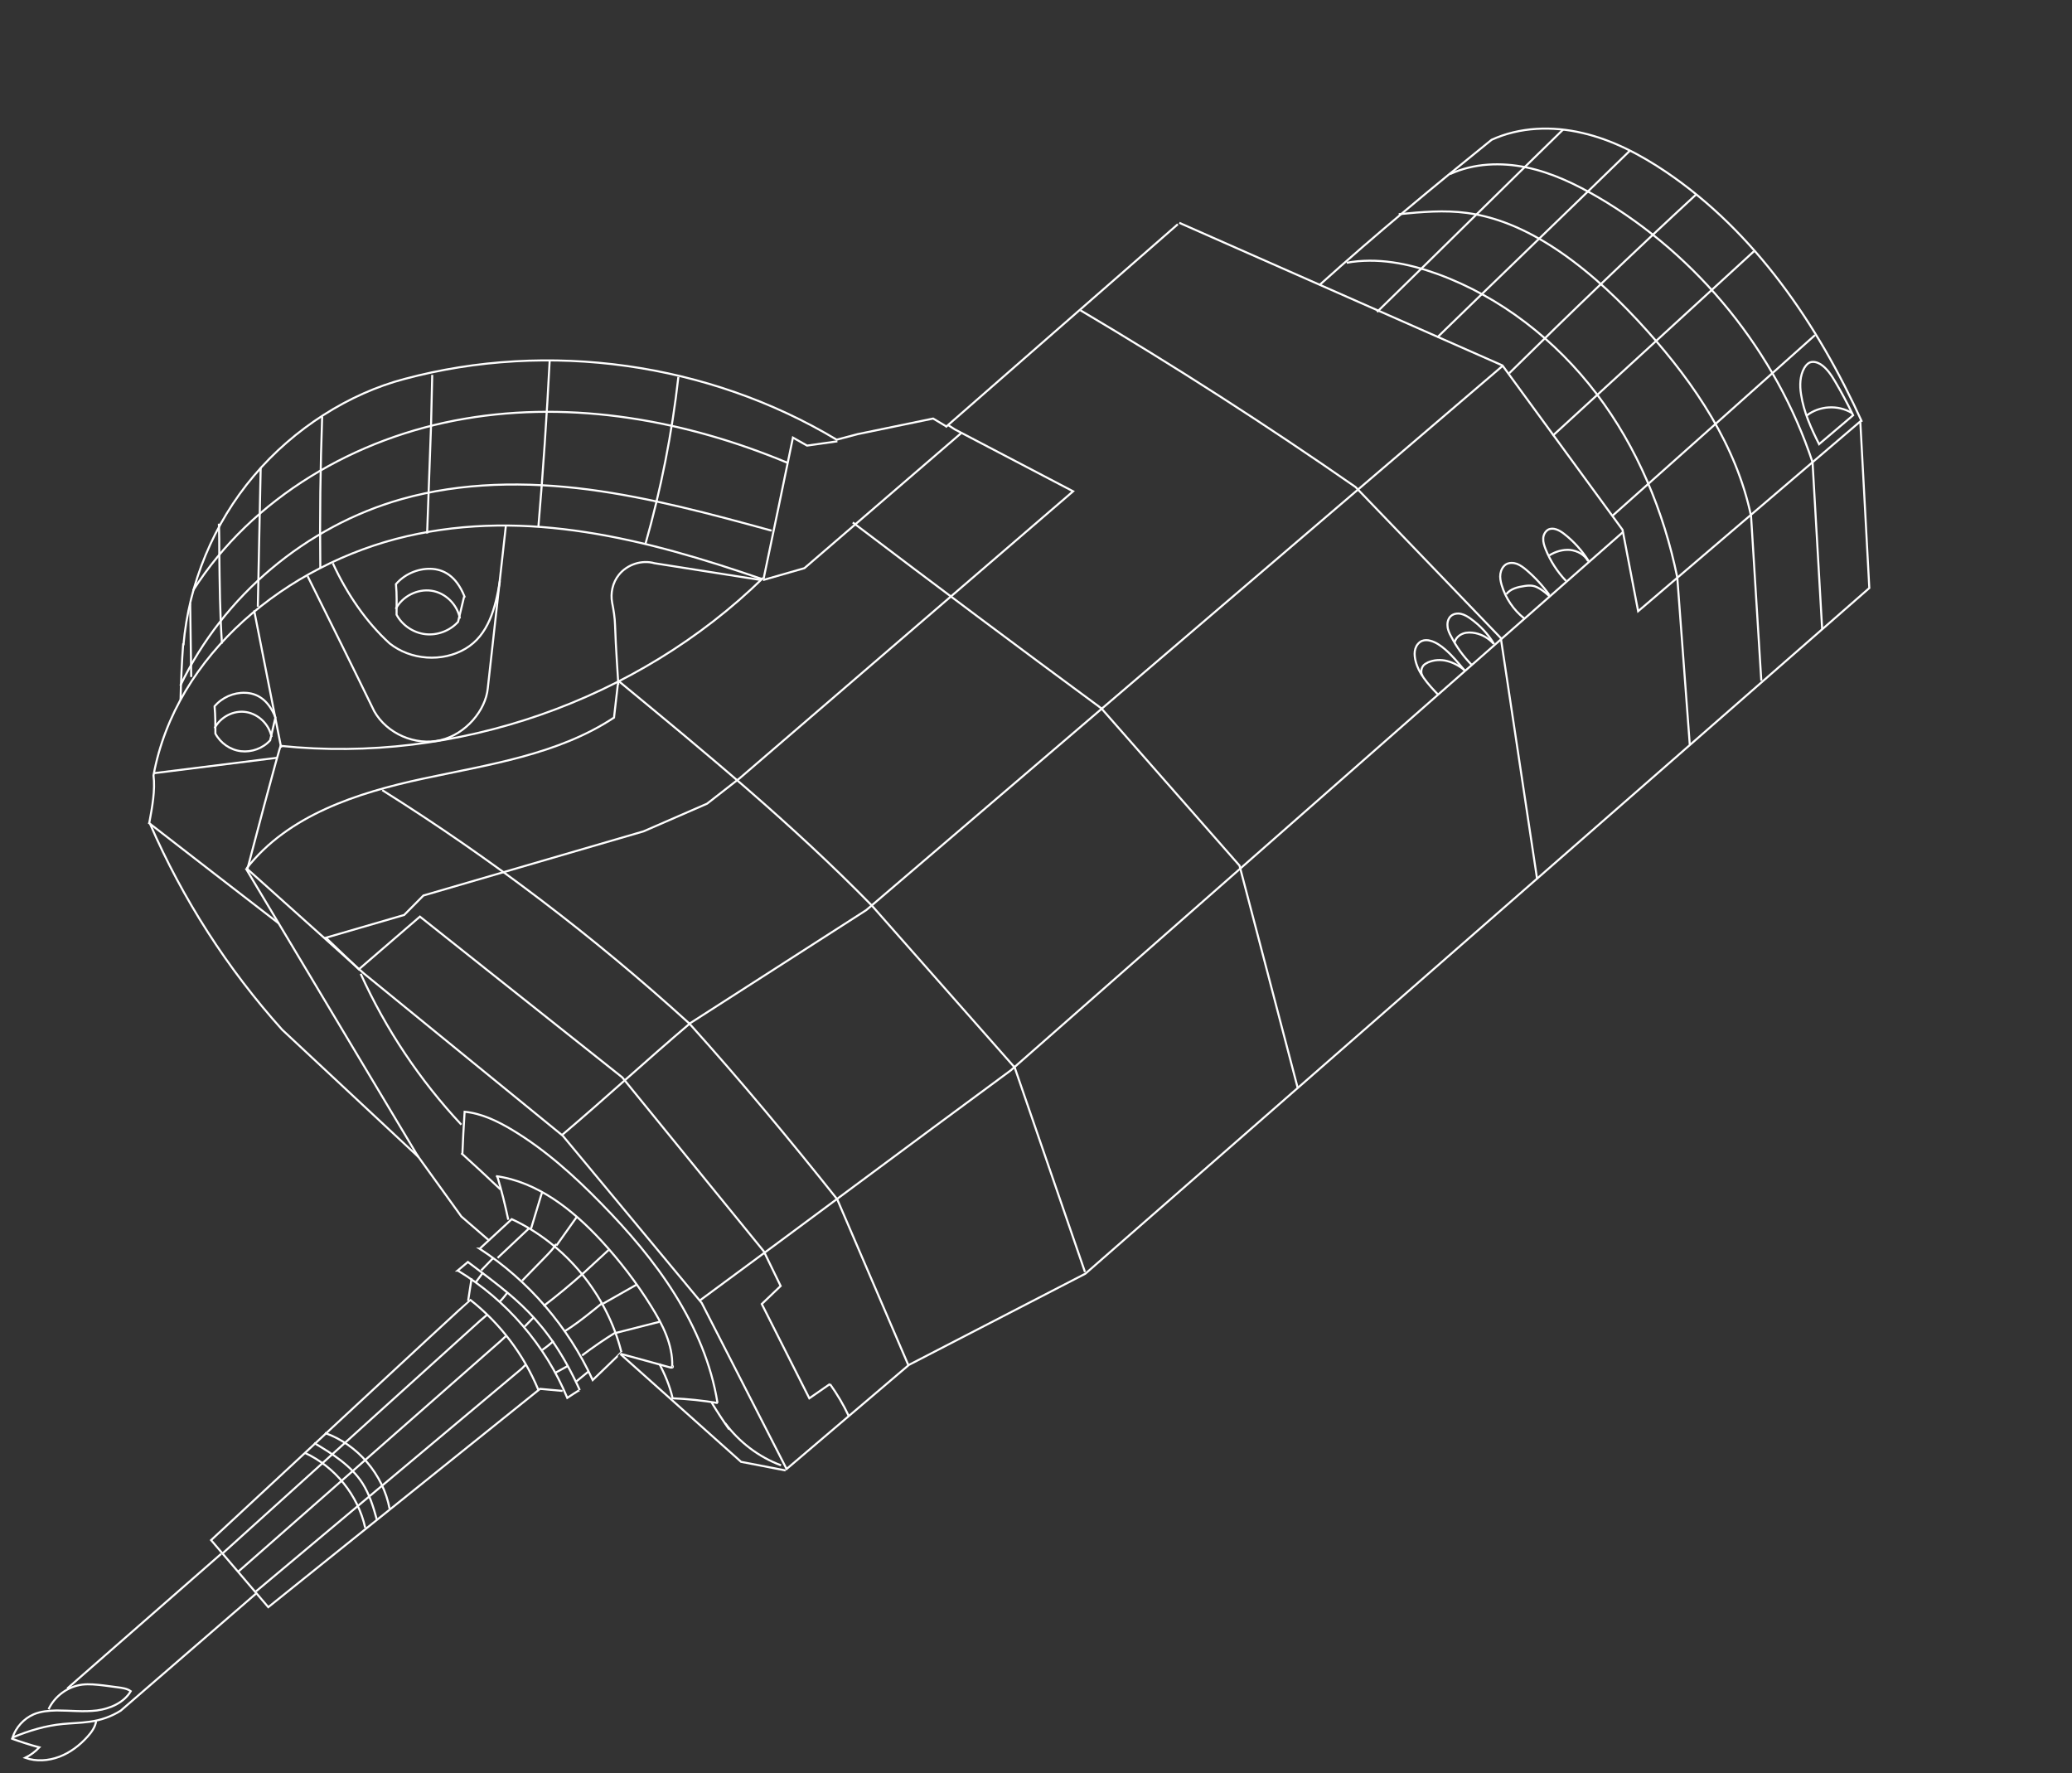 <svg xmlns="http://www.w3.org/2000/svg" id="Layer_1" viewBox="0 0 1011 865"><rect x="0" y="0" width="1011" height="865" fill="#333333" stroke="none"/><defs><style> .st0 { fill: none; stroke: #ffffff; stroke-miterlimit: 10; } </style></defs><path class="st0" d="M462.5,207.3l3.4,2.2,57.7,30.2-162.7,140-15.9,12.4-31,13.5-107.4,31.3-9.4,9.5-38.2,11.1,16.1,15.4,29.8-25.7,98.7,78.4,69.1,84.9,8.2,16.9-9.2,8.8,23.2,46,10.1-7"></path><path class="st0" d="M575.4,108.7c52.6,23.2,105.2,46.4,157.7,69.6l58.6,80.2,7.6,39.7,108.4-92.6,4.4,81.3-382.5,334.5-86.1,44.5-59.7,50.8-41.4-81-67.8-81.6-97.1-79.2-56.8-50.9s16.3-62.2,16.3-60.1c85.4,8.9,174-22,235.4-82"></path><path class="st0" d="M72.8,401.7c1.5-8.1,3-16.2,2.1-23.4,10.8-59,65.2-103.2,123.7-116.7,58.5-13.5,116.4,1.3,173.2,20.9"></path><path class="st0" d="M150.1,281.1c11.1,22.3,22.2,44.7,32.5,65.9,6.2,11,20.1,17,32.4,14.1,12.3-2.9,22-14.6,23-25.3,2.9-26.3,5.9-52.6,8.8-79"></path><path class="st0" d="M162.4,274.8c6.9,15,16.3,28.7,27.7,39.1,10.3,8.2,25.7,9.3,37,2.6,11.3-6.7,14.6-19.8,16.8-32.9"></path><path class="st0" d="M137.2,364.8c-4.4-22.4-8.8-44.7-13.2-67"></path><path class="st0" d="M73.2,401.9c15.9,36.7,37.8,70.8,64.5,100.5l66.2,61.8"></path><path class="st0" d="M119.9,423.6c28.1,47,56.2,94,84.3,141"></path><path class="st0" d="M72.4,401.3c21.6,16.7,42,32.6,63.6,49.2"></path><path class="st0" d="M75.3,377.2c20-2.5,39.9-5,59.9-7.5"></path><path class="st0" d="M134.4,350l-2.6,11.2c-3.5,3.9-9,5.9-14.2,5.3-5.2-.6-10-3.9-12.5-8.6,0-4.6,0-8.8-.4-13.3,3.6-4.3,9.3-6.8,14.9-6.6,5.6.2,11.1,3,14.8,12Z"></path><path class="st0" d="M104.7,355.3c2.8-5.5,9.3-8.9,15.4-7.9s11.3,6.1,12.4,12.2"></path><path class="st0" d="M226.5,290.9l-3,12.5c-4,4.4-10.2,6.7-16,6-5.9-.7-11.3-4.4-14-9.5,0-5.1.2-9.8-.3-14.9,4.1-4.8,10.5-7.6,16.8-7.5,6.3.2,12.5,3.3,16.6,13.4Z"></path><path class="st0" d="M193.1,297.1c3.2-6.2,10.6-9.9,17.4-8.9,6.9,1,12.7,6.8,13.9,13.6"></path><path class="st0" d="M274.3,553.7c21.6-18.3,41-36.3,62.6-54.6l85.8-55.1,310.6-265.6"></path><path class="st0" d="M644,138.9c27.2-24.5,55.4-47.8,83.8-70.7,13.8-6.3,29.7-6.8,44.4-3.3,14.7,3.4,28.3,10.6,40.9,19.1,43.2,29.3,73.8,74.2,95.4,121.8"></path><path class="st0" d="M707.6,84.9c11.5-5.3,24.9-5.8,37.3-3.2,12.4,2.6,24,8.2,35,14.6,48.8,28.6,86.7,75.5,104.5,129.2l4.7,81.5"></path><path class="st0" d="M887.6,216.7c-3.9-7.7-7.5-15.7-8.8-24.3-.7-4.3-.6-9.1,1.6-12.9.7-1.1,1.5-2.2,2.8-2.7,1.7-.6,3.6,0,5.1.9,3.1,2,5.2,5.2,7.1,8.4,3.2,5.4,6.1,10.9,8.8,16.5l-16.5,14h0Z"></path><path class="st0" d="M881.6,202.7c6.2-4.8,15.3-5.3,22-1.2"></path><path class="st0" d="M701.6,338.8c-4.8-5-9.8-10.5-11.1-17.3-.3-1.7-.4-3.4.1-5s1.6-3.1,3.2-3.8c1.3-.5,2.7-.5,4.1-.1,2.7.7,5.1,2.4,7.2,4.2,3.6,3.1,6.6,6.8,9.6,10.4"></path><path class="st0" d="M718.1,324.4c-4-4.1-7.4-8.7-10-13.8-.9-1.6-1.7-3.3-1.8-5.1-.2-1.8.3-3.8,1.7-5,1.3-1.1,3.2-1.4,4.9-1,1.7.4,3.2,1.3,4.6,2.3,4.6,3.3,8.6,7.5,11.5,12.4"></path><path class="st0" d="M743.7,301.7c-5.2-4.1-9.1-9.9-11-16.3-.5-1.8-.9-3.6-.6-5.5.3-1.8,1.2-3.6,2.8-4.6,1.6-.9,3.6-.8,5.3-.2,1.7.7,3.2,1.8,4.6,3,4.2,3.6,8,7.7,11.2,12.2"></path><path class="st0" d="M764.1,283.4c-4.3-4.5-7.7-9.8-10-15.6-.6-1.6-1.2-3.3-1.1-5,0-1.7.9-3.5,2.4-4.4,2.5-1.3,5.5.3,7.7,2,4.8,3.7,8.9,8.3,12.1,13.4"></path><path class="st0" d="M755.9,271c3-1.9,6.7-3,10.2-2.7,3.6.4,7.1,2.3,8.8,5.5"></path><path class="st0" d="M735,289.9c2-2.7,5.6-3.5,8.9-4,1.3-.2,2.6-.3,3.9-.1,1.4.2,2.6.9,3.8,1.6,1.7,1.1,3.2,2.3,4.6,3.7"></path><path class="st0" d="M709.8,313.3c.5-2,2.2-3.5,4.1-4.2s4-.6,6-.2c3.4.7,6.6,2.6,8.9,5.2"></path><path class="st0" d="M694.1,329.8c-1-1.6-.7-3.8.5-5.2.6-.6,1.3-1,2.1-1.4,2.9-1.3,6.3-1.5,9.4-.7,3.1.8,6,2.4,8.4,4.4"></path><path class="st0" d="M443.2,666l-34.7-80.9c-23.2-29.2-47.1-57.9-72.2-85.8-46.4-42.2-96.6-80.4-149.8-113.8"></path><path class="st0" d="M302,332.4c42.8,35.3,84.6,69.7,123.4,109.4l69.7,79,34.3,99.8"></path><path class="st0" d="M372.3,283l20.2-5.8,76.4-65.8"></path><path class="st0" d="M341.3,634.6c51.4-37.8,100.5-74.6,151.9-112.4l298.8-262.7"></path><path class="st0" d="M574.7,109.4c-37.8,33-75.5,66-113.3,99"></path><path class="st0" d="M462,208.2l-6.7-4-36.8,7.6-10.6,2.8"></path><path class="st0" d="M89.5,314.8c2.6-30.2,14.8-59.6,34.4-82.7,19.6-23.2,46.5-40.1,73.4-47.2,70.5-18.9,148.4-7.9,210.9,29.6"></path><path class="st0" d="M372.6,282.3c4.8-22.9,9.6-45.9,14.3-68.8l6.9,3.9,14.8-2.1"></path><path class="st0" d="M120.4,423.6c20.2-25.9,53.9-36.8,86-43.7,32.1-6.9,65.8-11.7,93.2-29.8l1.9-16.5h.2c0-.1-1.3-18.6-1.6-28.6-.1-3.7-.7-7.3-1.4-10.9-.9-4.7.2-9.9,3.3-13.7,4-5,11.2-7.4,17.4-5.6l51.4,8.1"></path><path class="st0" d="M203.2,563.1c7.3,10.2,14.6,20.3,21.9,30.4l13.3,11.5"></path><path class="st0" d="M302.7,660.6c19.6,17.5,39.3,35.1,58.9,52.6l21.7,4.2"></path><path class="st0" d="M234,609.2c23.9,15.6,43.3,38.1,55.2,64.1,0,0,14.1-13.5,14-13.6-7-28.1-27.2-52.7-53.5-64.9l-15.6,14.4h0Z"></path><path class="st0" d="M223.4,619.9c23.8,14.4,42.8,36.5,53.4,62.1,0,0,6-4,6.1-3.8-15.9-34.9-32.4-45.6-54.6-62.5l-5,4.2h0Z"></path><path class="st0" d="M240.8,613.6l-6,6.2"></path><path class="st0" d="M287.3,669l-6,4.9"></path><path class="st0" d="M230.1,623.7l-1.7,11"></path><path class="st0" d="M274.5,678.6l-11-1-132.6,106.5-27.9-32.7s125.6-116.8,126.5-117.2c14.5,11.4,26,26.6,33.1,43.7"></path><path class="st0" d="M107.9,758.1c-25,21.9-50.1,43.8-75.1,65.7"></path><path class="st0" d="M124.9,777.5c-22.1,19.1-44.1,38.2-66,57.1-4.6,2.9-9.8,4.7-15.2,5.4-4.3.6-8.7.7-13,1.1-8.3.8-16.5,3.2-24.6,6.6,1.7-5,5.5-9.2,10.3-11.3,3.5-1.5,7.4-1.8,11.2-1.9,6.6,0,13.2.8,19.7,0,6.5-.9,13.2-3.8,16.5-9.4-1.8-1.3-4.1-1.6-6.4-1.9-2.3-.3-4.5-.6-6.8-.9-3.5-.4-7-.8-10.5-.4-7,.9-13.4,5.6-16.4,12"></path><path class="st0" d="M5.6,848.2c4.5,1.6,9,3.1,13.6,4.3-2,2.1-4.3,3.8-6.9,5.1,5.3,1.9,11.3,1.5,16.6-.5s9.9-5.5,13.7-9.7c2-2.2,3.9-4.8,4.3-7.7"></path><path class="st0" d="M176,475.1c12.2,27,28.9,52,49.1,73.6"></path><path class="st0" d="M381.1,714.9c-10.8-4-20.4-11.3-27.3-20.6"></path><path class="st0" d="M248,595.1c-1.5-7.1-3.2-14.1-5.3-21"></path><path class="st0" d="M302.8,660.5c8.1,2.2,16.2,4.4,24.4,6.7.3,0,.5.1.8,0,.2,0,.4-.4.3-.6s-.6,0-.5.2"></path><path class="st0" d="M242,573.8c20.2,2.8,37.3,16.3,51.2,31.3,9.2,10,17.5,20.8,24.6,32.3,5.5,8.8,10.5,18.6,10.2,29.1"></path><path class="st0" d="M244.2,580.3c-6.3-6-12.7-11.9-19.1-17.7"></path><path class="st0" d="M321.7,665.3c2.6,5.1,5,10.4,6.5,16.9,7.3.3,14.7,1.1,22,2.3"></path><path class="st0" d="M225.6,563.3c.3-6.8.6-13.7,1.1-20.9,8.3.8,16.1,4.6,23.3,8.9,16.1,9.7,30.2,22.4,43.3,35.8,13.4,13.7,25.9,28.2,36,44.4,10.1,16.2,17.8,34.1,20.8,53"></path><path class="st0" d="M355.8,697.4c-3-4.3-5.9-8.7-8.6-13.2"></path><path class="st0" d="M284.4,621.4l12.6-11.6"></path><path class="st0" d="M294.3,636l16.4-9.3"></path><path class="st0" d="M300.5,650.3l21.2-5.4"></path><path class="st0" d="M271.5,607.7l10-14.1"></path><path class="st0" d="M259.1,599.5l4.8-15.9c.2-.8.5-1.5.8-2.2"></path><path class="st0" d="M284.8,621c-6.3,5.6-12.9,11.1-19.6,16.2"></path><path class="st0" d="M271.4,606.9c-1.3,2.2-3.2,4.1-5,6-3.9,4-7.7,7.9-11.6,11.9"></path><path class="st0" d="M258.1,599.3c-5.1,4.8-10.2,9.6-15.3,14.4"></path><path class="st0" d="M293.9,635.7l-4.7,3.8c-4.5,3.6-9.1,7.2-14,10.2"></path><path class="st0" d="M300.5,650c-5.7,3.5-11.2,7.3-16.5,11.3"></path><path class="st0" d="M256,647.2l4.2-4.3"></path><path class="st0" d="M244,634.9c1.3-1.3,2.5-2.8,3.6-4.3"></path><path class="st0" d="M232,625.8l3.7-5"></path><path class="st0" d="M264.6,658.6c1.9-1.3,3.8-2.8,5.5-4.4"></path><path class="st0" d="M270.9,669.8l6.2-3.4"></path><path class="st0" d="M148.7,708.8c14.8,6.8,26,20.7,29.5,36.6"></path><path class="st0" d="M153.3,704c8.9,5.3,18,11,23.6,19.7,3.4,5.4,5.3,11.6,7,17.8"></path><path class="st0" d="M158.5,699.1c16,5.6,28.5,20.3,31.6,37"></path><path class="st0" d="M246.8,651.9l-2.6,2.4-128.1,112.6"></path><path class="st0" d="M256.5,665.8l-1.9,1.9-129.7,108.7"></path><path class="st0" d="M237.5,641.6l-3.3,2.8-125.4,113.3"></path><path class="st0" d="M405,675.3c3.5,4.9,6.6,10.1,9.1,15.5"></path><path class="st0" d="M89.4,313.9c-.7,9.2-1.1,18.3-1.3,27.5"></path><path class="st0" d="M376.5,258.9c-29.5-8.1-59.1-16.1-89.5-20.1-30.3-3.9-61.6-3.6-91,4.7-46.7,13.2-87.1,47.2-108,91"></path><path class="st0" d="M384.5,225.9c-49.7-20.8-104.8-30.7-157.8-21.6-53,9-103.6,38.4-132.5,83.8"></path><path class="st0" d="M314.9,265.5c7.6-26.7,13-54,16.1-81.6"></path><path class="st0" d="M262.7,257c2.3-27,4.1-53.9,5.5-81"></path><path class="st0" d="M208.4,260.3l1.9-52c.2-8.5.4-16.9.6-25.4"></path><path class="st0" d="M156.3,277.1c-.3-24.6,0-49.3.9-73.9"></path><path class="st0" d="M125.8,296c.5-22.6.9-45.3,1.4-67.9"></path><path class="st0" d="M108.3,314c-1-14.5-1.1-29.1-1.3-43.7,0-4.9,0-9.9-.2-14.8"></path><path class="st0" d="M93.3,330.3l-.5-35.9"></path><path class="st0" d="M416.1,254.9c40.2,30.5,80.7,60.8,121.3,90.7l67.4,76.7,28.4,108.5"></path><path class="st0" d="M527.2,151.4c45.8,27.1,90.6,55.9,134.2,86.2l70.9,73.7,17.7,117.5"></path><path class="st0" d="M682.5,104.5c11.1-1.1,22.3-2.1,33.3-.6,16.6,2.2,32.1,9.8,45.9,19.3,15.6,10.8,29.4,24.1,42.1,38.3,23.3,26,43.5,56.1,50.6,90.3l5,80.3"></path><path class="st0" d="M657.1,128.2c14.8-2.7,30,.3,44.1,5.4,30.9,11.2,57.9,32.3,77.8,58.5,19.9,26.2,32.8,57.4,39.4,89.6l6.1,81.6"></path><path class="st0" d="M786.6,251.8c33-29.4,66-58.8,99-88.3"></path><path class="st0" d="M757.6,212.6c32.7-30,65.5-60,98.2-90"></path><path class="st0" d="M736.4,182.1c29.7-29.3,60.6-59,91.3-87.3"></path><path class="st0" d="M701.3,164.6c31-30.2,63.1-61,94-91.1"></path><path class="st0" d="M671.9,152.2c30.1-29.3,60.7-59.7,90.8-89"></path></svg>